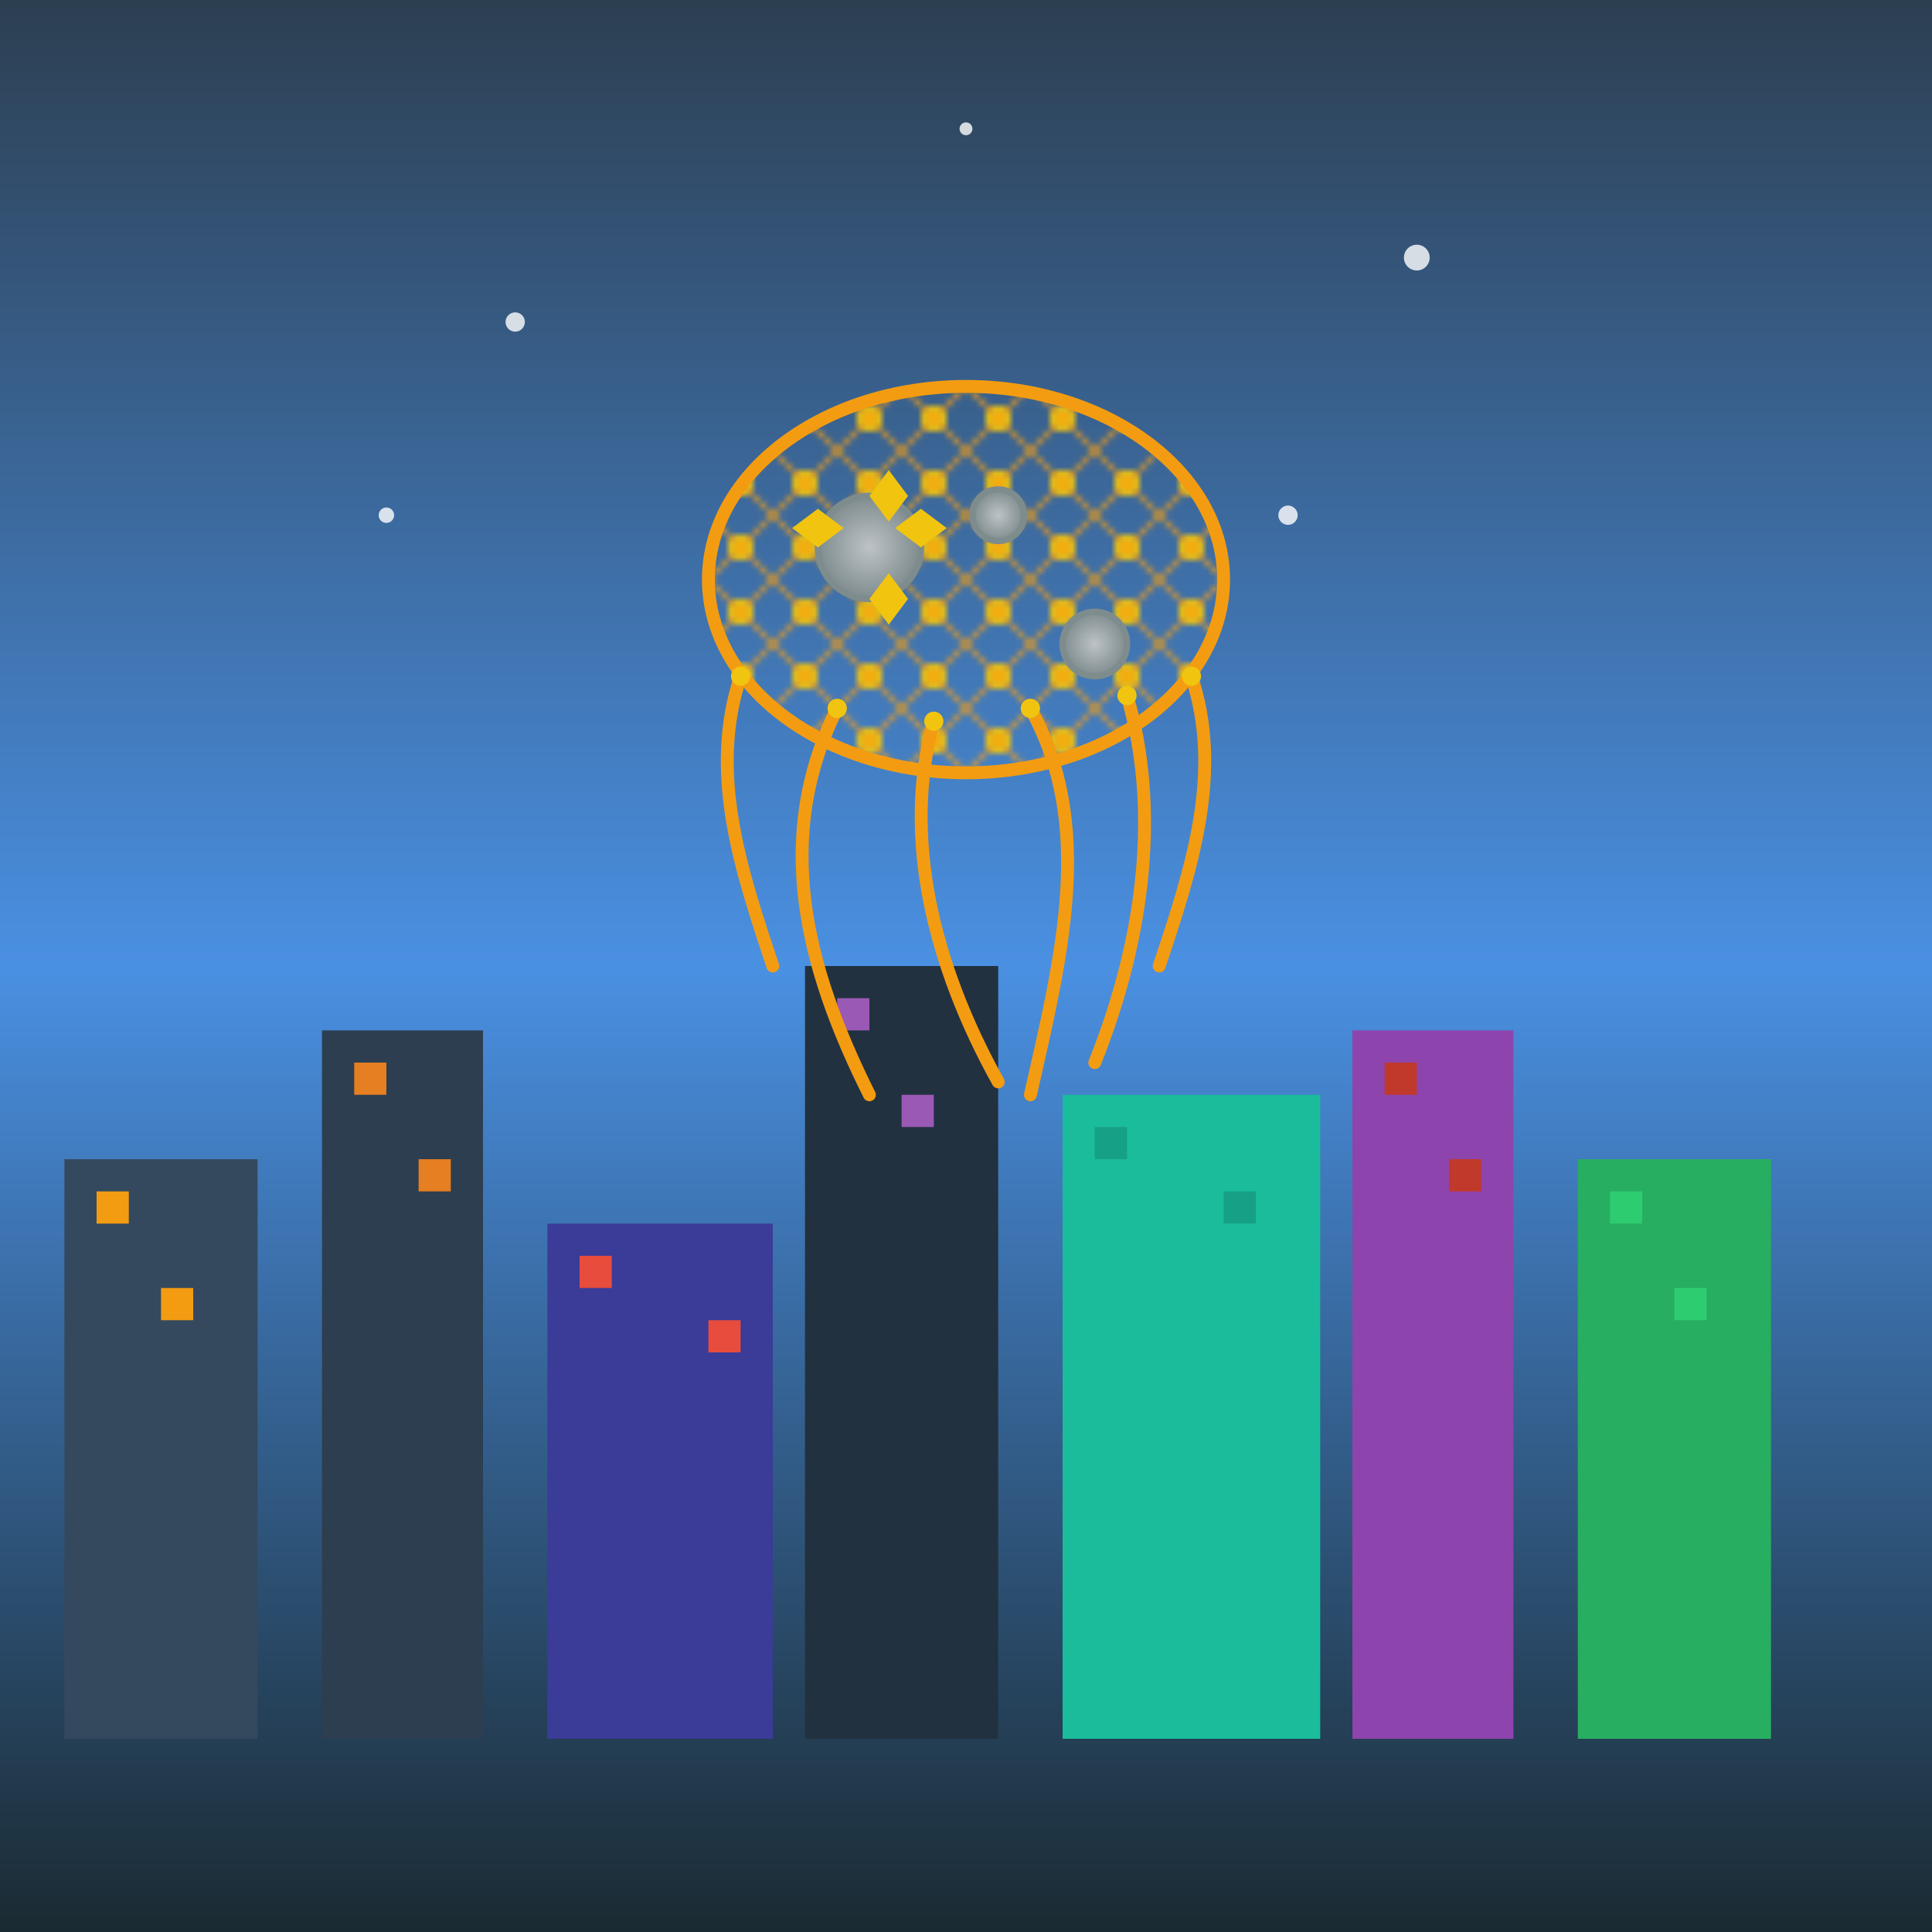 <svg viewBox="0 0 300 300" xmlns="http://www.w3.org/2000/svg">
  <!-- Twilight background gradient -->
  <defs>
    <linearGradient id="twilight" x1="0" y1="0" x2="0" y2="1">
      <stop offset="0%" stop-color="#2c3e50"/>
      <stop offset="50%" stop-color="#4a90e2"/>
      <stop offset="100%" stop-color="#1a2930"/>
    </linearGradient>
    <!-- Clockwork pattern for jellyfish bell -->
    <pattern id="clockwork" x="0" y="0" width="10" height="10" patternUnits="userSpaceOnUse">
      <circle cx="5" cy="5" r="2" fill="#f1c40f" />
      <path d="M 0 0 L 10 10 M 10 0 L 0 10" stroke="#f39c12" stroke-width="0.5"/>
    </pattern>
    <!-- Metallic gear gradient -->
    <radialGradient id="gearGradient" cx="50%" cy="50%" r="50%">
      <stop offset="0%" stop-color="#bdc3c7"/>
      <stop offset="100%" stop-color="#7f8c8d"/>
    </radialGradient>
  </defs>

  <!-- Background -->
  <rect width="300" height="300" fill="url(#twilight)" />

  <!-- Futuristic cityscape -->
  <g id="cityscape">
    <!-- Building 1 -->
    <rect x="10" y="180" width="30" height="90" fill="#34495e"/>
    <rect x="15" y="185" width="5" height="5" fill="#f39c12"/>
    <rect x="25" y="200" width="5" height="5" fill="#f39c12"/>
    <!-- Building 2 -->
    <rect x="50" y="160" width="25" height="110" fill="#2c3e50"/>
    <rect x="55" y="165" width="5" height="5" fill="#e67e22"/>
    <rect x="65" y="180" width="5" height="5" fill="#e67e22"/>
    <!-- Building 3 -->
    <rect x="85" y="190" width="35" height="80" fill="#3b3b98"/>
    <rect x="90" y="195" width="5" height="5" fill="#e74c3c"/>
    <rect x="110" y="205" width="5" height="5" fill="#e74c3c"/>
    <!-- Building 4 -->
    <rect x="125" y="150" width="30" height="120" fill="#22313f"/>
    <rect x="130" y="155" width="5" height="5" fill="#9b59b6"/>
    <rect x="140" y="170" width="5" height="5" fill="#9b59b6"/>
    <!-- Building 5 -->
    <rect x="165" y="170" width="40" height="100" fill="#1abc9c"/>
    <rect x="170" y="175" width="5" height="5" fill="#16a085"/>
    <rect x="190" y="185" width="5" height="5" fill="#16a085"/>
    <!-- Building 6 -->
    <rect x="210" y="160" width="25" height="110" fill="#8e44ad"/>
    <rect x="215" y="165" width="5" height="5" fill="#c0392b"/>
    <rect x="225" y="180" width="5" height="5" fill="#c0392b"/>
    <!-- Building 7 -->
    <rect x="245" y="180" width="30" height="90" fill="#27ae60"/>
    <rect x="250" y="185" width="5" height="5" fill="#2ecc71"/>
    <rect x="260" y="200" width="5" height="5" fill="#2ecc71"/>
  </g>

  <!-- Clockwork Jellyfish -->
  <g id="jellyfish" transform="translate(150, 90)">
    <!-- Bell (head) of the jellyfish with a clockwork pattern -->
    <ellipse cx="0" cy="0" rx="40" ry="30" fill="url(#clockwork)" stroke="#f39c12" stroke-width="2"/>
    <!-- Gears overlay on the bell -->
    <g>
      <circle cx="-15" cy="-5" r="8" fill="url(#gearGradient)" stroke="#7f8c8d" stroke-width="1"/>
      <circle cx="20" cy="10" r="5" fill="url(#gearGradient)" stroke="#7f8c8d" stroke-width="1"/>
      <circle cx="5" cy="-10" r="4" fill="url(#gearGradient)" stroke="#7f8c8d" stroke-width="1"/>
      <!-- Gear teeth on one gear -->
      <g transform="translate(-15,-5)">
        <path d="M -8 0 L -12 -3 L -8 -6 L -4 -3 Z" fill="#f1c40f"/>
        <path d="M 8 0 L 12 -3 L 8 -6 L 4 -3 Z" fill="#f1c40f"/>
        <path d="M 0 -8 L 3 -12 L 6 -8 L 3 -4 Z" fill="#f1c40f"/>
        <path d="M 0 8 L 3 12 L 6 8 L 3 4 Z" fill="#f1c40f"/>
      </g>
    </g>
    <!-- Tentacles -->
    <g stroke="#f39c12" stroke-width="2" fill="none" stroke-linecap="round">
      <path d="M -20,20 C -30,40, -25,60, -15,80" />
      <path d="M -5,22 C -10,40, -5,60, 5,78" />
      <path d="M 10,20 C 20,38, 15,58, 10,80" />
      <path d="M 25,18 C 30,35, 28,55, 20,75" />
      <path d="M -35,15 C -40,30, -35,45, -30,60" />
      <path d="M 35,15 C 40,30, 35,45, 30,60" />
    </g>
    <!-- Mechanical details on tentacles -->
    <g fill="#f1c40f" stroke="none">
      <circle cx="-20" cy="20" r="1.5"/>
      <circle cx="-5" cy="22" r="1.5"/>
      <circle cx="10" cy="20" r="1.5"/>
      <circle cx="25" cy="18" r="1.5"/>
      <circle cx="-35" cy="15" r="1.5"/>
      <circle cx="35" cy="15" r="1.5"/>
    </g>
  </g>

  <!-- Floating sparkles to evoke a futuristic atmosphere -->
  <g id="sparkles">
    <circle cx="80" cy="50" r="1.5" fill="#ffffff" opacity="0.8"/>
    <circle cx="220" cy="40" r="2" fill="#ffffff" opacity="0.8"/>
    <circle cx="150" cy="20" r="1" fill="#ffffff" opacity="0.8"/>
    <circle cx="200" cy="80" r="1.5" fill="#ffffff" opacity="0.8"/>
    <circle cx="60" cy="80" r="1.2" fill="#ffffff" opacity="0.8"/>
  </g>
</svg>
